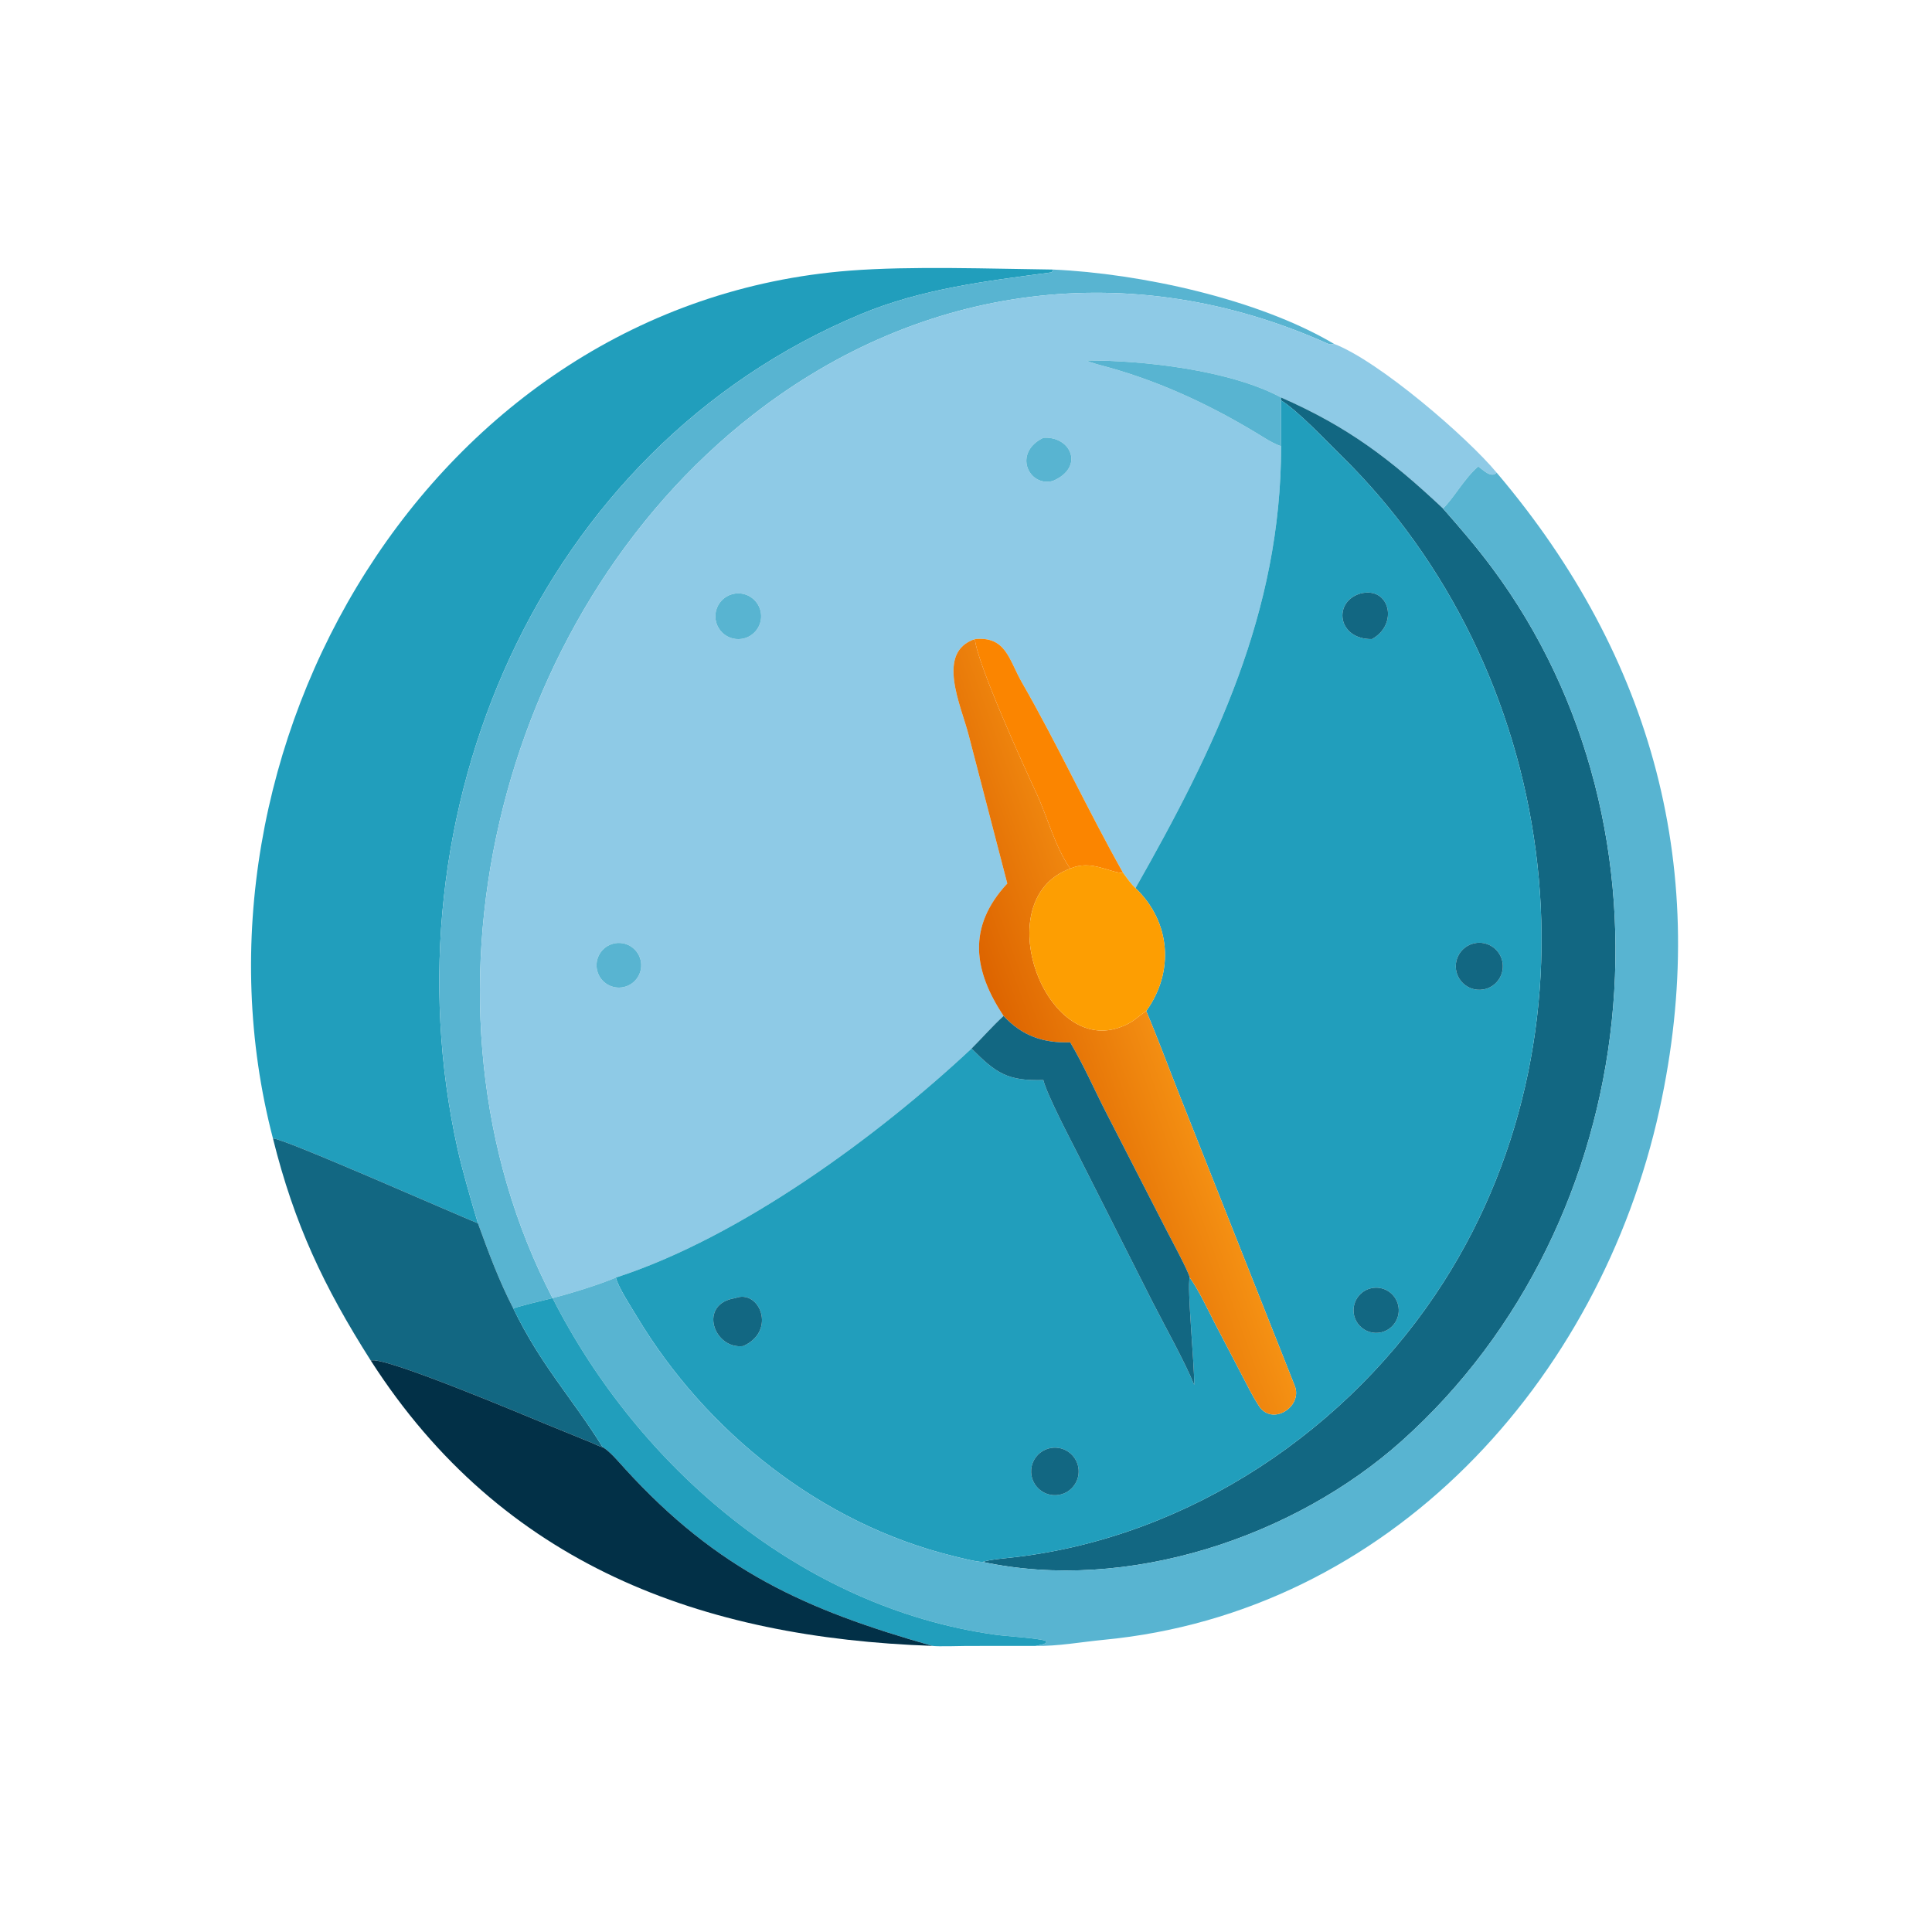 <?xml version="1.0" encoding="utf-8" ?><svg xmlns="http://www.w3.org/2000/svg" xmlns:xlink="http://www.w3.org/1999/xlink" width="1024" height="1024" viewBox="0 0 1024 1024"><path fill="#219EBC" transform="scale(2 2)" d="M72.339 301.718C45.512 199.05 114.122 80.338 225.183 71.722C241.428 70.461 262.541 71.234 279.053 71.433C278.946 71.723 278.907 72.149 278.576 72.193C261.36 74.497 244.31 76.506 228.089 83.274C142.339 119.055 101.689 216.216 121.25 304.423C122.528 310.161 124.923 318.433 126.666 324.195C120.6 321.755 74.115 301.215 72.339 301.718Z"/><path fill="#58B4D1" transform="scale(2 2)" d="M279.053 71.433C302.232 72.482 333.396 79.207 353.502 91.116C352.652 91.379 352.409 91.318 351.542 90.931C300.021 67.915 244.451 74.963 199.65 109.832C131.287 163.041 106.295 266.808 146.432 344.01C144.216 344.56 137.849 346.061 136.031 346.754C132.255 339.443 129.462 331.905 126.666 324.195C124.923 318.433 122.528 310.161 121.25 304.423C101.689 216.216 142.339 119.055 228.089 83.274C244.31 76.506 261.36 74.497 278.576 72.193C278.907 72.149 278.946 71.723 279.053 71.433Z"/><path fill="#8ECAE6" transform="scale(2 2)" d="M353.502 91.116C365.527 95.718 388.866 115.909 396.642 125.27C395.154 126.802 393.118 124.59 391.749 123.618C388.128 126.706 385.32 131.919 382.419 134.766C368.423 121.605 357.177 113.088 339.51 105.341C326.012 98.074 302.904 95.467 287.919 95.528C289.016 96.151 292.275 96.936 293.658 97.321C308.512 101.46 322.228 108.05 335.292 116.166C336.439 116.879 338.202 117.854 339.51 118.233C339.505 162.287 321.945 198.313 300.918 235.36C299.695 234.237 298.665 232.715 297.667 231.37C288.397 214.981 280.316 197.377 270.889 180.992C267.331 174.809 266.646 168.568 258.352 169.366C247.89 172.864 254.723 187 256.727 194.885L266.941 234.137C256.154 245.731 258.092 257.379 265.955 269.239C263.003 271.95 260.32 275.033 257.466 277.877C232.7 301.06 196.25 327.877 163.215 338.572L163.215 338.572C158.919 340.412 150.991 342.857 146.432 344.01L146.432 344.01C106.295 266.808 131.287 163.041 199.65 109.832C244.451 74.963 300.021 67.915 351.542 90.931C352.409 91.318 352.652 91.379 353.502 91.116ZM276.492 116.021C268.223 120.048 272.717 129.221 279.053 127.441C287.547 123.793 283.789 115.509 276.492 116.021ZM194.839 157.3C192.67 157.591 190.826 159.027 190.013 161.059C189.2 163.09 189.544 165.402 190.914 167.109C192.283 168.815 194.466 169.652 196.625 169.299C199.898 168.764 202.134 165.699 201.646 162.419C201.157 159.139 198.125 156.859 194.839 157.3ZM162.029 250.228C158.961 251.317 157.348 254.679 158.419 257.753C159.49 260.827 162.843 262.459 165.923 261.405C169.028 260.343 170.677 256.958 169.597 253.859C168.517 250.76 165.122 249.131 162.029 250.228Z"/><path fill="#58B4D1" transform="scale(2 2)" d="M287.919 95.528C302.904 95.467 326.012 98.074 339.51 105.341L339.51 106.103L339.51 118.233C338.202 117.854 336.439 116.879 335.292 116.166C322.228 108.05 308.512 101.46 293.658 97.321C292.275 96.936 289.016 96.151 287.919 95.528Z"/><path fill="#126782" transform="scale(2 2)" d="M339.51 105.341C357.177 113.088 368.423 121.605 382.419 134.766C386.978 139.961 391.143 144.761 395.319 150.361C447.319 220.098 436.11 323.983 371.536 381.809C342.871 407.479 298.644 422.108 260.404 413.924C262.429 413.244 266.857 412.917 269.243 412.632C315.458 407.102 357.656 378.811 382.595 339.707C426.432 270.974 412.945 177.035 355.278 120.573C351.31 116.67 344.114 109.014 339.51 106.103L339.51 105.341Z"/><path fill="#219EBC" transform="scale(2 2)" d="M339.51 106.103C344.114 109.014 351.31 116.67 355.278 120.573C412.945 177.035 426.432 270.974 382.595 339.707C357.656 378.811 315.458 407.102 269.243 412.632C266.857 412.917 262.429 413.244 260.404 413.924C258.705 413.948 254.316 412.79 252.508 412.345C217.614 403.762 187.126 379.494 168.766 348.886C167.381 346.578 163.773 341.06 163.215 338.572C196.25 327.877 232.7 301.06 257.466 277.877C263.965 284.405 266.962 286.498 276.492 286.222C277.495 290.231 283.764 302.115 285.965 306.486L305.385 344.935C308.525 351.077 314.038 360.983 316.483 367.023C316.588 362.293 314.52 340.91 315.292 338.572C317.707 341.953 319.942 346.763 321.876 350.546L329.279 364.734C330.636 367.331 331.911 369.94 333.507 372.409C337.012 378.16 345.323 372.793 343.127 367.268L312.477 289.947C309.605 282.72 306.785 275.041 303.762 267.936C311.184 257.651 310.361 244.404 300.918 235.36C321.945 198.313 339.505 162.287 339.51 118.233L339.51 106.103ZM360.497 157.3C353.231 159.427 354.363 169.456 363.567 169.366C370.709 165.504 368.334 155.263 360.497 157.3ZM391.361 249.873C389.1 250.116 387.15 251.572 386.274 253.671C385.398 255.77 385.734 258.179 387.151 259.958C388.568 261.738 390.841 262.604 393.083 262.22C396.403 261.651 398.671 258.548 398.206 255.212C397.74 251.876 394.71 249.512 391.361 249.873ZM363.363 341.394C361.26 341.872 359.575 343.442 358.952 345.506C358.328 347.57 358.862 349.811 360.349 351.372C361.836 352.934 364.047 353.577 366.14 353.055C369.327 352.26 371.281 349.047 370.52 345.851C369.759 342.655 366.567 340.668 363.363 341.394ZM194.871 344.01C184.901 345.483 189.11 357.705 196.985 356.72C205.931 352.666 201.226 341.542 194.871 344.01ZM278.667 383.703C276.397 384.027 274.483 385.558 273.667 387.701C272.851 389.843 273.264 392.26 274.744 394.011C276.223 395.762 278.537 396.572 280.786 396.125C284.135 395.46 286.345 392.249 285.771 388.883C285.197 385.517 282.047 383.22 278.667 383.703Z"/><path fill="#58B4D1" transform="scale(2 2)" d="M279.053 127.441C272.717 129.221 268.223 120.048 276.492 116.021C283.789 115.509 287.547 123.793 279.053 127.441Z"/><path fill="#58B4D1" transform="scale(2 2)" d="M391.749 123.618C393.118 124.59 395.154 126.802 396.642 125.27L396.85 125.52C438.019 174.168 453.612 231.12 439.771 294.085C423.922 366.186 368.1 427.349 292.496 434.567C286.687 435.122 280.215 436.309 274.418 436.178C275.315 435.97 276.669 435.834 277.26 435.306L277.17 434.837C274.687 434.059 266.89 433.655 263.756 433.216C212.45 426.039 169.323 388.978 146.432 344.01C150.991 342.857 158.919 340.412 163.215 338.572L163.215 338.572C163.773 341.06 167.381 346.578 168.766 348.886C187.126 379.494 217.614 403.762 252.508 412.345C254.316 412.79 258.705 413.948 260.404 413.924C298.644 422.108 342.871 407.479 371.536 381.809C436.11 323.983 447.319 220.098 395.319 150.361C391.143 144.761 386.978 139.961 382.419 134.766C385.32 131.919 388.128 126.706 391.749 123.618Z"/><path fill="#126782" transform="scale(2 2)" d="M363.567 169.366C354.363 169.456 353.231 159.427 360.497 157.3C368.334 155.263 370.709 165.504 363.567 169.366Z"/><path fill="#58B4D1" transform="scale(2 2)" d="M196.625 169.299C194.466 169.652 192.283 168.815 190.914 167.109C189.544 165.402 189.2 163.09 190.013 161.059C190.826 159.027 192.67 157.591 194.839 157.3C198.125 156.859 201.157 159.139 201.646 162.419C202.134 165.699 199.898 168.764 196.625 169.299Z"/><path fill="#FB8500" transform="scale(2 2)" d="M258.352 169.366C266.646 168.568 267.331 174.809 270.889 180.992C280.316 197.377 288.397 214.981 297.667 231.37C293.941 231.249 289.166 227.761 283.612 230.188C279.437 224.096 277.659 216.617 274.57 210.005C271.379 203.177 259.007 176.03 258.352 169.366Z"/><defs><linearGradient id="gradient_0" gradientUnits="userSpaceOnUse" x1="269.233" y1="282.346" x2="307.226" y2="268.741"><stop offset="0" stop-color="#DD6400"/><stop offset="1" stop-color="#F59113"/></linearGradient></defs><path fill="url(#gradient_0)" transform="scale(2 2)" d="M266.941 234.137L256.727 194.885C254.723 187 247.89 172.864 258.352 169.366C259.007 176.03 271.379 203.177 274.57 210.005C277.659 216.617 279.437 224.096 283.612 230.188C261.454 238.263 277.013 280.558 297.509 271.968C300.426 270.854 301.509 269.401 303.762 267.936C306.785 275.041 309.605 282.72 312.477 289.947L343.127 367.268C345.323 372.793 337.012 378.16 333.507 372.409C331.911 369.94 330.636 367.331 329.279 364.734L321.876 350.546C319.942 346.763 317.707 341.953 315.292 338.572C315.043 337.074 310.08 327.878 308.968 325.707L293.359 295.284C289.995 288.75 287.375 282.616 283.612 276.225C276.495 276.456 270.929 274.567 265.955 269.239C258.092 257.379 256.154 245.731 266.941 234.137Z"/><path fill="#FD9E02" transform="scale(2 2)" d="M303.762 267.936C301.509 269.401 300.426 270.854 297.509 271.968C277.013 280.558 261.454 238.263 283.612 230.188C289.166 227.761 293.941 231.249 297.667 231.37C298.665 232.715 299.695 234.237 300.918 235.36C310.361 244.404 311.184 257.651 303.762 267.936Z"/><path fill="#126782" transform="scale(2 2)" d="M393.083 262.22C390.841 262.604 388.568 261.738 387.151 259.958C385.734 258.179 385.398 255.77 386.274 253.671C387.15 251.572 389.1 250.116 391.361 249.873C394.71 249.512 397.74 251.876 398.206 255.212C398.671 258.548 396.403 261.651 393.083 262.22Z"/><path fill="#58B4D1" transform="scale(2 2)" d="M165.923 261.405C162.843 262.459 159.49 260.827 158.419 257.753C157.348 254.679 158.961 251.317 162.029 250.228C165.122 249.131 168.517 250.76 169.597 253.859C170.677 256.958 169.028 260.343 165.923 261.405Z"/><path fill="#126782" transform="scale(2 2)" d="M257.466 277.877C260.32 275.033 263.003 271.95 265.955 269.239C270.929 274.567 276.495 276.456 283.612 276.225C287.375 282.616 289.995 288.75 293.359 295.284L308.968 325.707C310.08 327.878 315.043 337.074 315.292 338.572C314.52 340.91 316.588 362.293 316.483 367.023C314.038 360.983 308.525 351.077 305.385 344.935L285.965 306.486C283.764 302.115 277.495 290.231 276.492 286.222C266.962 286.498 263.965 284.405 257.466 277.877Z"/><path fill="#126782" transform="scale(2 2)" d="M72.339 301.718C74.115 301.215 120.6 321.755 126.666 324.195C129.462 331.905 132.255 339.443 136.031 346.754C143.301 361.822 151.707 370.585 159.719 383.531C158.849 383.365 157.457 382.605 156.484 382.216L144.904 377.494C139.299 375.184 101.122 359.073 98.275 360.588C85.784 340.939 77.992 324.415 72.339 301.718Z"/><path fill="#126782" transform="scale(2 2)" d="M366.14 353.055C364.047 353.577 361.836 352.934 360.349 351.372C358.862 349.811 358.328 347.57 358.952 345.506C359.575 343.442 361.26 341.872 363.363 341.394C366.567 340.668 369.759 342.655 370.52 345.851C371.281 349.047 369.327 352.26 366.14 353.055Z"/><path fill="#126782" transform="scale(2 2)" d="M196.985 356.72C189.11 357.705 184.901 345.483 194.871 344.01C201.226 341.542 205.931 352.666 196.985 356.72Z"/><path fill="#219EBC" transform="scale(2 2)" d="M136.031 346.754C137.849 346.061 144.216 344.56 146.432 344.01L146.432 344.01C169.323 388.978 212.45 426.039 263.756 433.216C266.89 433.655 274.687 434.059 277.17 434.837L277.26 435.306C276.669 435.834 275.315 435.97 274.418 436.178L256.112 436.193C254.238 436.206 248.594 436.394 247.088 436.178C213.511 426.64 190.195 416.221 165.554 389.162C164.149 387.619 161.479 384.444 159.719 383.531C151.707 370.585 143.301 361.822 136.031 346.754Z"/><path fill="#023047" transform="scale(2 2)" d="M98.275 360.588C101.122 359.073 139.299 375.184 144.904 377.494L156.484 382.216C157.457 382.605 158.849 383.365 159.719 383.531C161.479 384.444 164.149 387.619 165.554 389.162C190.195 416.221 213.511 426.64 247.088 436.178C186.09 434.05 133.124 414.873 98.275 360.588Z"/><path fill="#126782" transform="scale(2 2)" d="M280.786 396.125C278.537 396.572 276.223 395.762 274.744 394.011C273.264 392.26 272.851 389.843 273.667 387.701C274.483 385.558 276.397 384.027 278.667 383.703C282.047 383.22 285.197 385.517 285.771 388.883C286.345 392.249 284.135 395.46 280.786 396.125Z"/></svg>